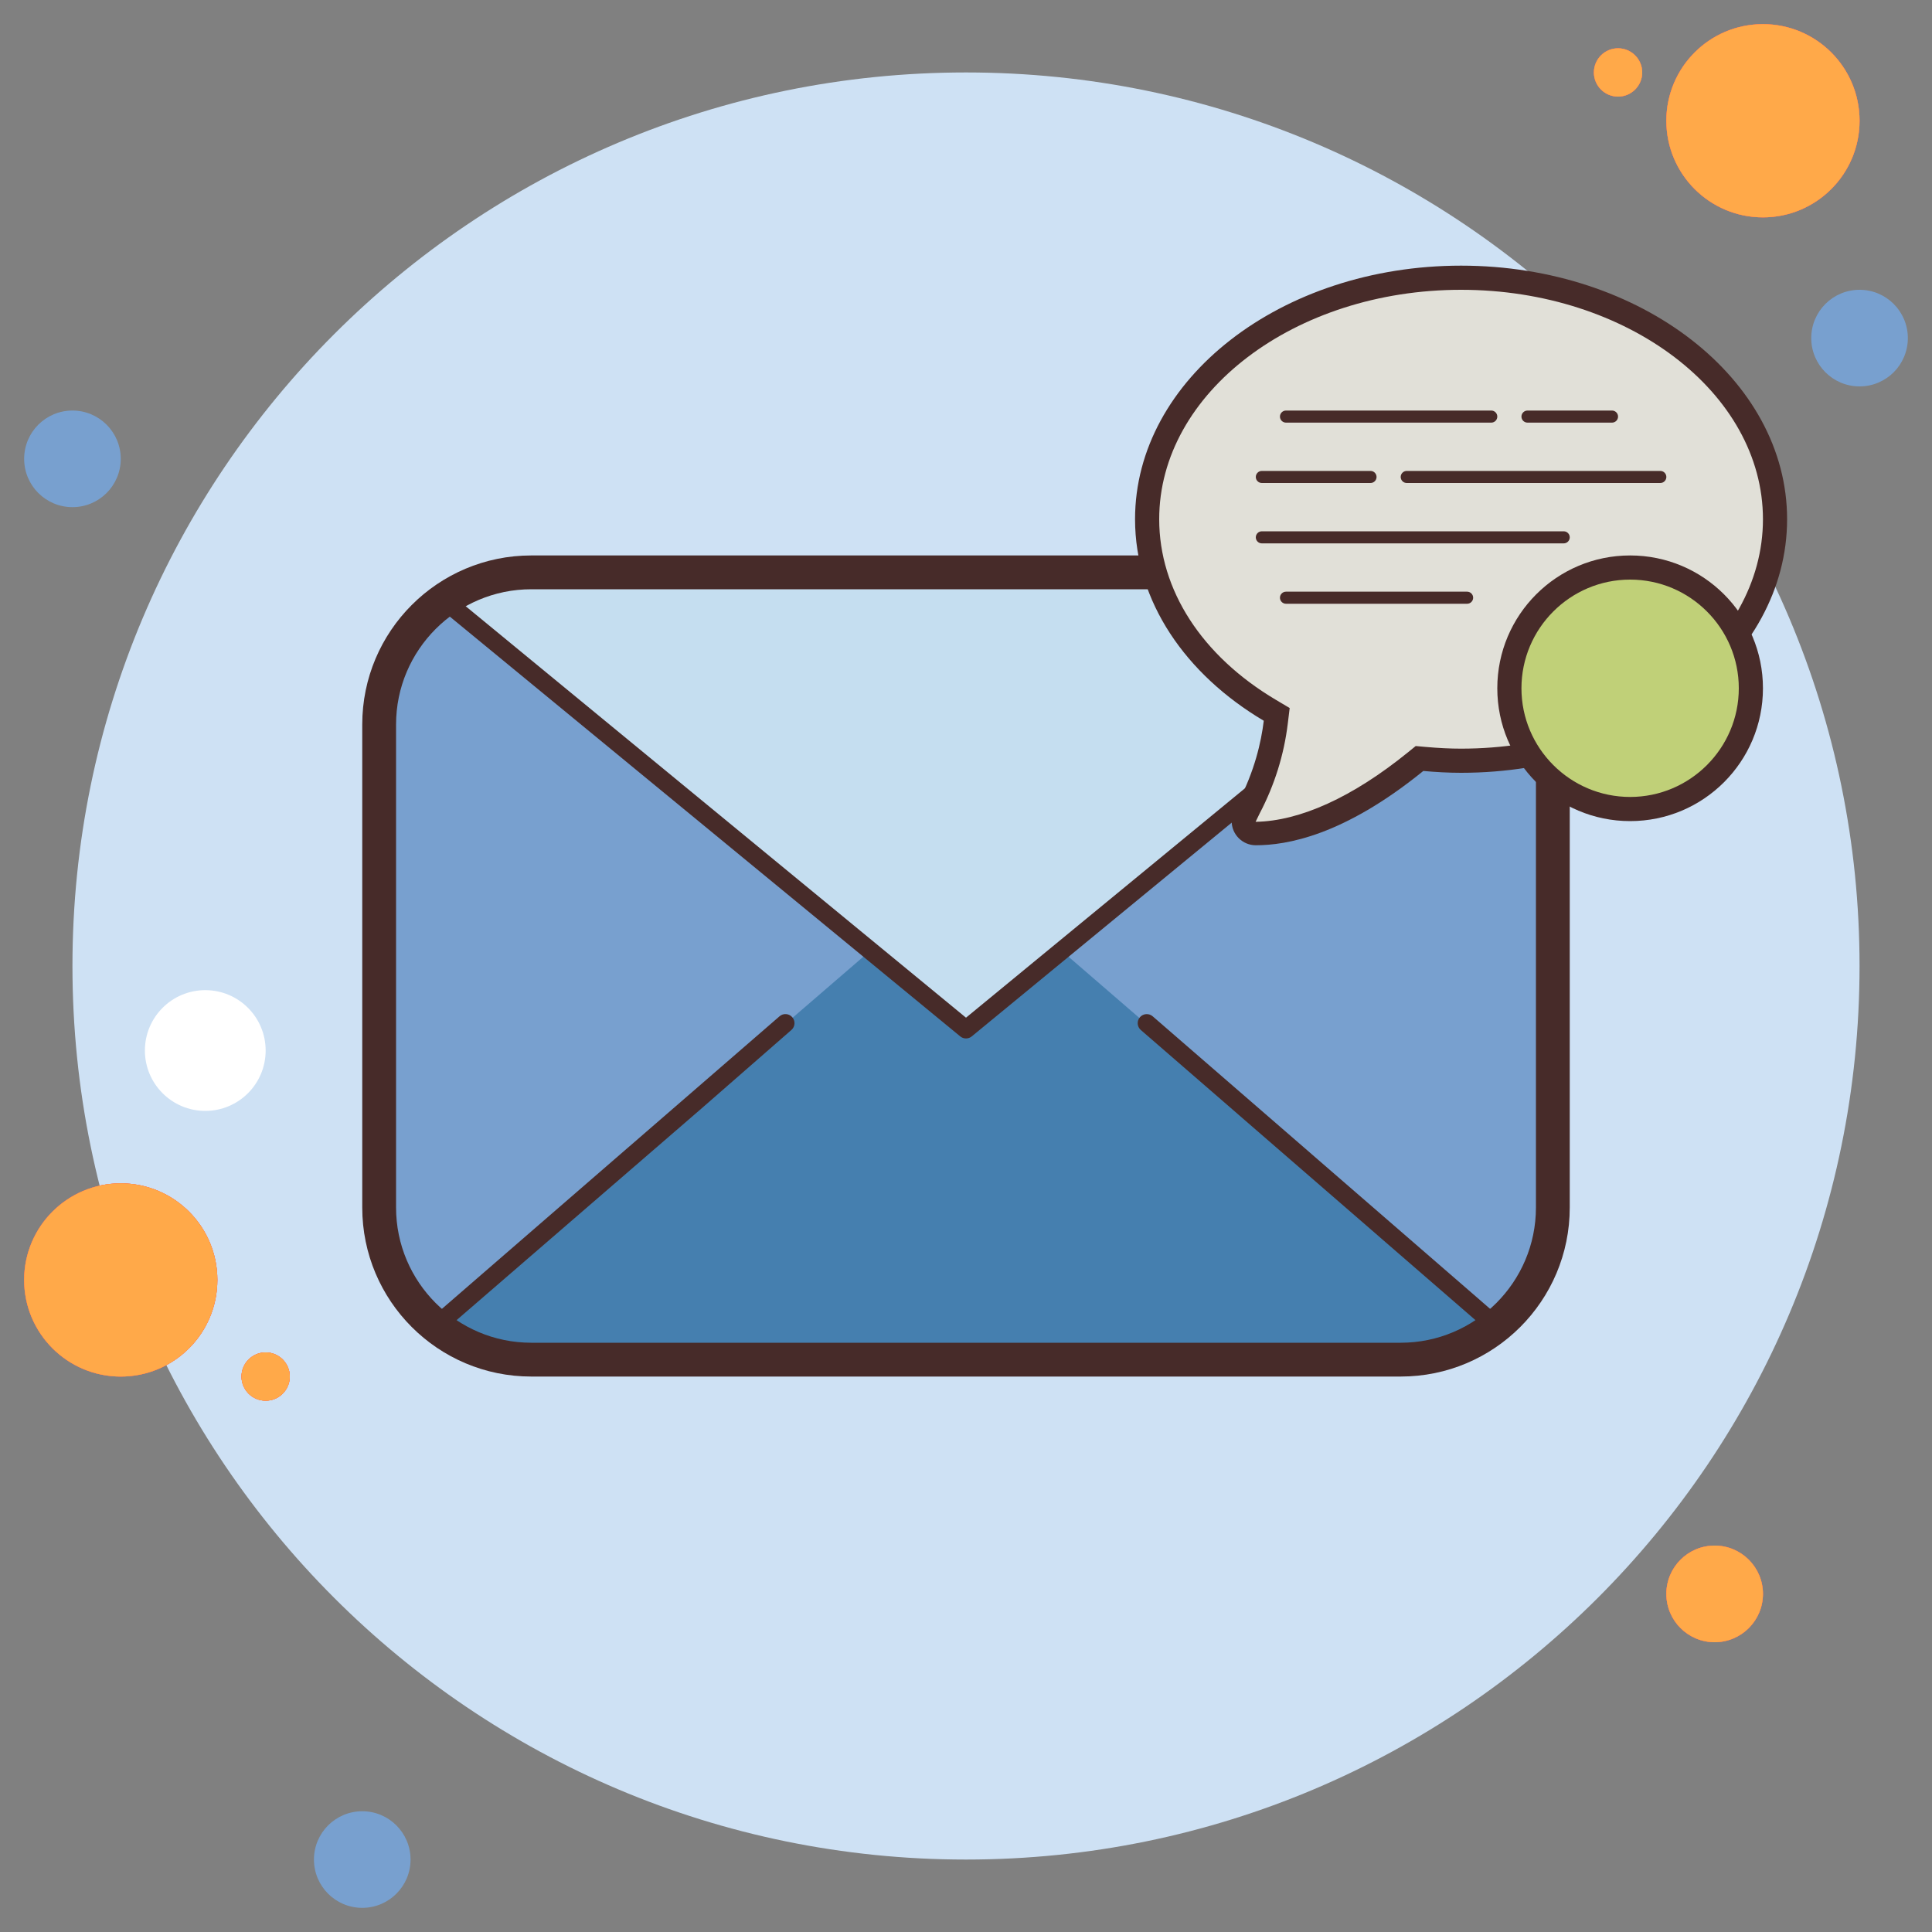 <?xml version="1.0" encoding="UTF-8"?>
<svg width="80px" height="80px" viewBox="0 0 80 80" version="1.1" xmlns="http://www.w3.org/2000/svg" xmlns:xlink="http://www.w3.org/1999/xlink">
    <rect x="0" y="0" width="80" height="80" fill="#808080" stroke="none"/>
    <!-- Generator: Sketch 61.2 (89653) - https://sketch.com -->
    <title>Icons (Decorative)/letter</title>
    <desc>Created with Sketch.</desc>
    <defs>
        <path d="M66,1 C65.448,1 65,1.448 65,2 C65,2.552 65.448,3 66,3 C66.552,3 67,2.552 67,2 C67,1.448 66.552,1 66,1 Z" id="path-1"></path>
        <path d="M72,0 C69.791,0 68,1.791 68,4 C68,6.209 69.791,8 72,8 C74.209,8 76,6.209 76,4 C76,1.791 74.209,0 72,0 Z" id="path-2"></path>
        <path d="M70,63 C68.895,63 68,63.895 68,65 C68,66.105 68.895,67 70,67 C71.105,67 72,66.105 72,65 C72,63.895 71.105,63 70,63 Z M4,48 C1.791,48 0,49.791 0,52 C0,54.209 1.791,56 4,56 C6.209,56 8,54.209 8,52 C8,49.791 6.209,48 4,48 Z" id="path-3"></path>
        <path d="M10,55 C9.448,55 9,55.448 9,56 C9,56.552 9.448,57 10,57 C10.552,57 11,56.552 11,56 C11,55.448 10.552,55 10,55 Z" id="path-4"></path>
    </defs>
    <g id="Icons-(Decorative)/letter" stroke="none" stroke-width="1" fill="none" fill-rule="evenodd">
        <g id="icons8-secured_letter" transform="translate(1, 1)">
            <path d="M2,16 C0.895,16 0,16.895 0,18 C0,19.105 0.895,20 2,20 C3.105,20 4,19.105 4,18 C4,16.895 3.105,16 2,16 Z" id="Path" fill="#78A0CF" fill-rule="nonzero"></path>
            <g id="Path">
                <use fill="#F5684F" xlink:href="#path-1"></use>
                <use fill="#FF7D54" xlink:href="#path-1"></use>
                <use fill="#FF6755" xlink:href="#path-1"></use>
                <use fill="#FFA949" xlink:href="#path-1"></use>
            </g>
            <path d="M39,2 C18.565,2 2,18.565 2,39 C2,59.435 18.565,76 39,76 C59.435,76 76,59.435 76,39 C76,18.565 59.435,2 39,2 Z" id="Path" fill="#CEE1F4" fill-rule="nonzero"></path>
            <g id="Path">
                <use fill="#F5684F" xlink:href="#path-2"></use>
                <use fill="#FF7D54" xlink:href="#path-2"></use>
                <use fill="#FF6755" xlink:href="#path-2"></use>
                <use fill="#FFA949" xlink:href="#path-2"></use>
            </g>
            <path d="M76,11 C74.895,11 74,11.895 74,13 C74,14.105 74.895,15 76,15 C77.105,15 78,14.105 78,13 C78,11.895 77.105,11 76,11 Z" id="Path" fill="#78A0CF" fill-rule="nonzero"></path>
            <g id="Shape">
                <use fill="#F5684F" xlink:href="#path-3"></use>
                <use fill="#FF7D54" xlink:href="#path-3"></use>
                <use fill="#FF6755" xlink:href="#path-3"></use>
                <use fill="#FFA949" xlink:href="#path-3"></use>
            </g>
            <path d="M14,74 C12.895,74 12,74.895 12,76 C12,77.105 12.895,78 14,78 C15.105,78 16,77.105 16,76 C16,74.895 15.105,74 14,74 Z" id="Path" fill="#78A0CF" fill-rule="nonzero"></path>
            <path d="M7.5,40 C6.119,40 5,41.119 5,42.5 C5,43.881 6.119,45 7.5,45 C8.881,45 10,43.881 10,42.5 C10,41.119 8.881,40 7.5,40 Z" id="Path" fill="#FFFFFF" fill-rule="nonzero"></path>
            <g id="Path">
                <use fill="#F5684F" xlink:href="#path-4"></use>
                <use fill="#FF7D54" xlink:href="#path-4"></use>
                <use fill="#FF6755" xlink:href="#path-4"></use>
                <use fill="#FFA949" xlink:href="#path-4"></use>
            </g>
            <path d="M69,22 C68.448,22 68,22.448 68,23 C68,23.552 68.448,24 69,24 C69.552,24 70,23.552 70,23 C70,22.448 69.552,22 69,22 Z" id="Path" fill="#FFFFFF" fill-rule="nonzero"></path>
            <path d="M63,29 L63,49 C63,50.91 62.11,52.61 60.72,53.71 C59.7,54.52 58.41,55 57,55 L21,55 C19.59,55 18.29,54.52 17.27,53.69 C15.89,52.6 15,50.9 15,49 L15,29 C15,26.94 16.05,25.11 17.64,24.05 C17.69,24 17.75,23.96 17.8,23.93 C18.72,23.34 19.82,23 21,23 L57,23 C58.18,23 59.28,23.34 60.2,23.93 C60.25,23.96 60.31,24 60.36,24.05 C61.95,25.11 63,26.94 63,29 Z" id="Path" fill="#78A0CF" fill-rule="nonzero"></path>
            <path d="M60.72,53.71 C59.7,54.52 58.41,55 57,55 L21,55 C19.59,55 18.29,54.52 17.27,53.69 L39,34.95 L60.72,53.71 Z" id="Path" fill="#457FAF" fill-rule="nonzero"></path>
            <path d="M60.36,24.05 L39,41.62 L17.64,24.05 C17.69,24 17.75,23.96 17.8,23.93 C18.72,23.34 19.82,23 21,23 L57,23 C58.18,23 59.28,23.34 60.2,23.93 C60.25,23.96 60.31,24 60.36,24.05 Z" id="Path" fill="#C5DEF0" fill-rule="nonzero"></path>
            <path d="M39,42 C38.916,42 38.831,41.972 38.762,41.915 L17.546,24.467 C17.386,24.336 17.363,24.099 17.495,23.939 C17.627,23.779 17.864,23.756 18.023,23.888 L39,41.14 L59.978,23.889 C60.137,23.757 60.373,23.78 60.506,23.94 C60.638,24.1 60.614,24.336 60.455,24.468 L39.238,41.915 C39.169,41.972 39.084,42 39,42 Z M17.226,54.131 C17.121,54.131 17.017,54.087 16.942,54.001 C16.807,53.844 16.824,53.607 16.981,53.472 L31.277,41.084 C31.432,40.947 31.671,40.963 31.806,41.12 C31.942,41.276 31.927,41.513 31.77,41.649 L28.043,44.904 L17.471,54.04 C17.4,54.102 17.313,54.131 17.226,54.131 Z" id="Shape" fill="#472B29" fill-rule="nonzero"></path>
            <path d="M57,23.4 C60.088,23.4 62.6,25.912 62.6,29 L62.6,49 C62.6,52.088 60.088,54.6 57,54.6 L21,54.6 C17.912,54.6 15.4,52.088 15.4,49 L15.4,29 C15.4,25.912 17.912,23.4 21,23.4 L57,23.4 L57,23.4 Z M57,22 L21,22 C17.134,22 14,25.134 14,29 L14,49 C14,52.866 17.134,56 21,56 L57,56 C60.866,56 64,52.866 64,49 L64,29 C64,25.134 60.866,22 57,22 L57,22 Z" id="Shape" fill="#472B29" fill-rule="nonzero"></path>
            <path d="M60.774,54.131 C60.687,54.131 60.599,54.101 60.528,54.039 L46.239,41.65 C46.082,41.514 46.066,41.277 46.201,41.121 C46.336,40.965 46.574,40.949 46.73,41.083 L61.02,53.472 C61.177,53.608 61.193,53.845 61.058,54.001 C60.983,54.087 60.879,54.131 60.774,54.131 Z" id="Path" fill="#472B29" fill-rule="nonzero"></path>
            <path d="M59.5,10.5 C66.668,10.5 72.5,14.986 72.5,20.5 C72.5,26.014 66.668,30.5 59.5,30.5 C59.032,30.5 58.535,30.476 57.98,30.426 L57.778,30.408 L57.62,30.536 C55.231,32.475 52.941,33.5 51,33.5 C50.724,33.5 50.5,33.276 50.5,33 C50.5,32.934 50.516,32.868 50.542,32.81 L50.716,32.452 C51.304,31.331 51.678,30.138 51.827,28.905 L51.866,28.581 L51.585,28.415 C48.353,26.498 46.5,23.613 46.5,20.5 C46.5,14.986 52.332,10.5 59.5,10.5 L59.5,10.5 Z" id="Path" fill="#E1E0D8" fill-rule="nonzero"></path>
            <path d="M59.5,11 C66.393,11 72,15.262 72,20.5 C72,25.738 66.393,30 59.5,30 C59.047,30 58.565,29.976 58.025,29.928 L57.621,29.892 L57.306,30.148 C55.006,32.014 52.826,33.001 50.992,33.029 L51.159,32.685 C51.775,31.511 52.167,30.259 52.324,28.966 L52.403,28.318 L51.842,27.985 C48.764,26.16 47,23.432 47,20.5 C47,15.262 52.607,11 59.5,11 M59.5,10 C52.044,10 46,14.701 46,20.5 C46,23.907 48.096,26.927 51.33,28.845 C51.223,29.731 50.947,30.934 50.273,32.22 L50.092,32.592 C50.035,32.717 50,32.853 50,33 C50,33.552 50.448,34 51,34 C52.268,34 54.624,33.612 57.936,30.924 C58.45,30.97 58.97,31 59.5,31 C66.956,31 73,26.299 73,20.5 C73,14.701 66.956,10 59.5,10 L59.5,10 Z" id="Shape" fill="#472B29" fill-rule="nonzero"></path>
            <path d="M60.75,16.5 L52.25,16.5 C52.112,16.5 52,16.388 52,16.25 C52,16.112 52.112,16 52.25,16 L60.75,16 C60.888,16 61,16.112 61,16.25 C61,16.388 60.888,16.5 60.75,16.5 Z M65.75,16.5 L62.25,16.5 C62.112,16.5 62,16.388 62,16.25 C62,16.112 62.112,16 62.25,16 L65.75,16 C65.888,16 66,16.112 66,16.25 C66,16.388 65.888,16.5 65.75,16.5 Z M55.75,19 L51.25,19 C51.112,19 51,18.888 51,18.75 C51,18.612 51.112,18.5 51.25,18.5 L55.75,18.5 C55.888,18.5 56,18.612 56,18.75 C56,18.888 55.888,19 55.75,19 Z M67.75,19 L57.25,19 C57.112,19 57,18.888 57,18.75 C57,18.612 57.112,18.5 57.25,18.5 L67.75,18.5 C67.888,18.5 68,18.612 68,18.75 C68,18.888 67.888,19 67.75,19 Z M63.75,21.5 L51.25,21.5 C51.112,21.5 51,21.388 51,21.25 C51,21.112 51.112,21 51.25,21 L63.75,21 C63.888,21 64,21.112 64,21.25 C64,21.388 63.888,21.5 63.75,21.5 Z M59.75,24 L52.25,24 C52.112,24 52,23.888 52,23.75 C52,23.612 52.112,23.5 52.25,23.5 L59.75,23.5 C59.888,23.5 60,23.612 60,23.75 C60,23.888 59.888,24 59.75,24 Z" id="Shape" fill="#472B29" fill-rule="nonzero"></path>
            <path d="M66.5,22.5 C63.739,22.5 61.5,24.739 61.5,27.5 C61.5,30.261 63.739,32.5 66.5,32.5 C68.286,32.5 69.937,31.547 70.83,30 C71.723,28.453 71.723,26.547 70.83,25 C69.937,23.453 68.286,22.5 66.5,22.5 L66.5,22.5 Z" id="Path" fill="#C0D078" fill-rule="nonzero"></path>
            <path d="M66.5,23 C68.981,23 71,25.019 71,27.5 C71,29.981 68.981,32 66.5,32 C64.019,32 62,29.981 62,27.5 C62,25.019 64.019,23 66.5,23 M66.5,22 C63.462,22 61,24.462 61,27.5 C61,30.538 63.462,33 66.5,33 C69.538,33 72,30.538 72,27.5 C72,24.462 69.538,22 66.5,22 L66.5,22 Z" id="Shape" fill="#472B29" fill-rule="nonzero"></path>
        </g>
    </g>
</svg>